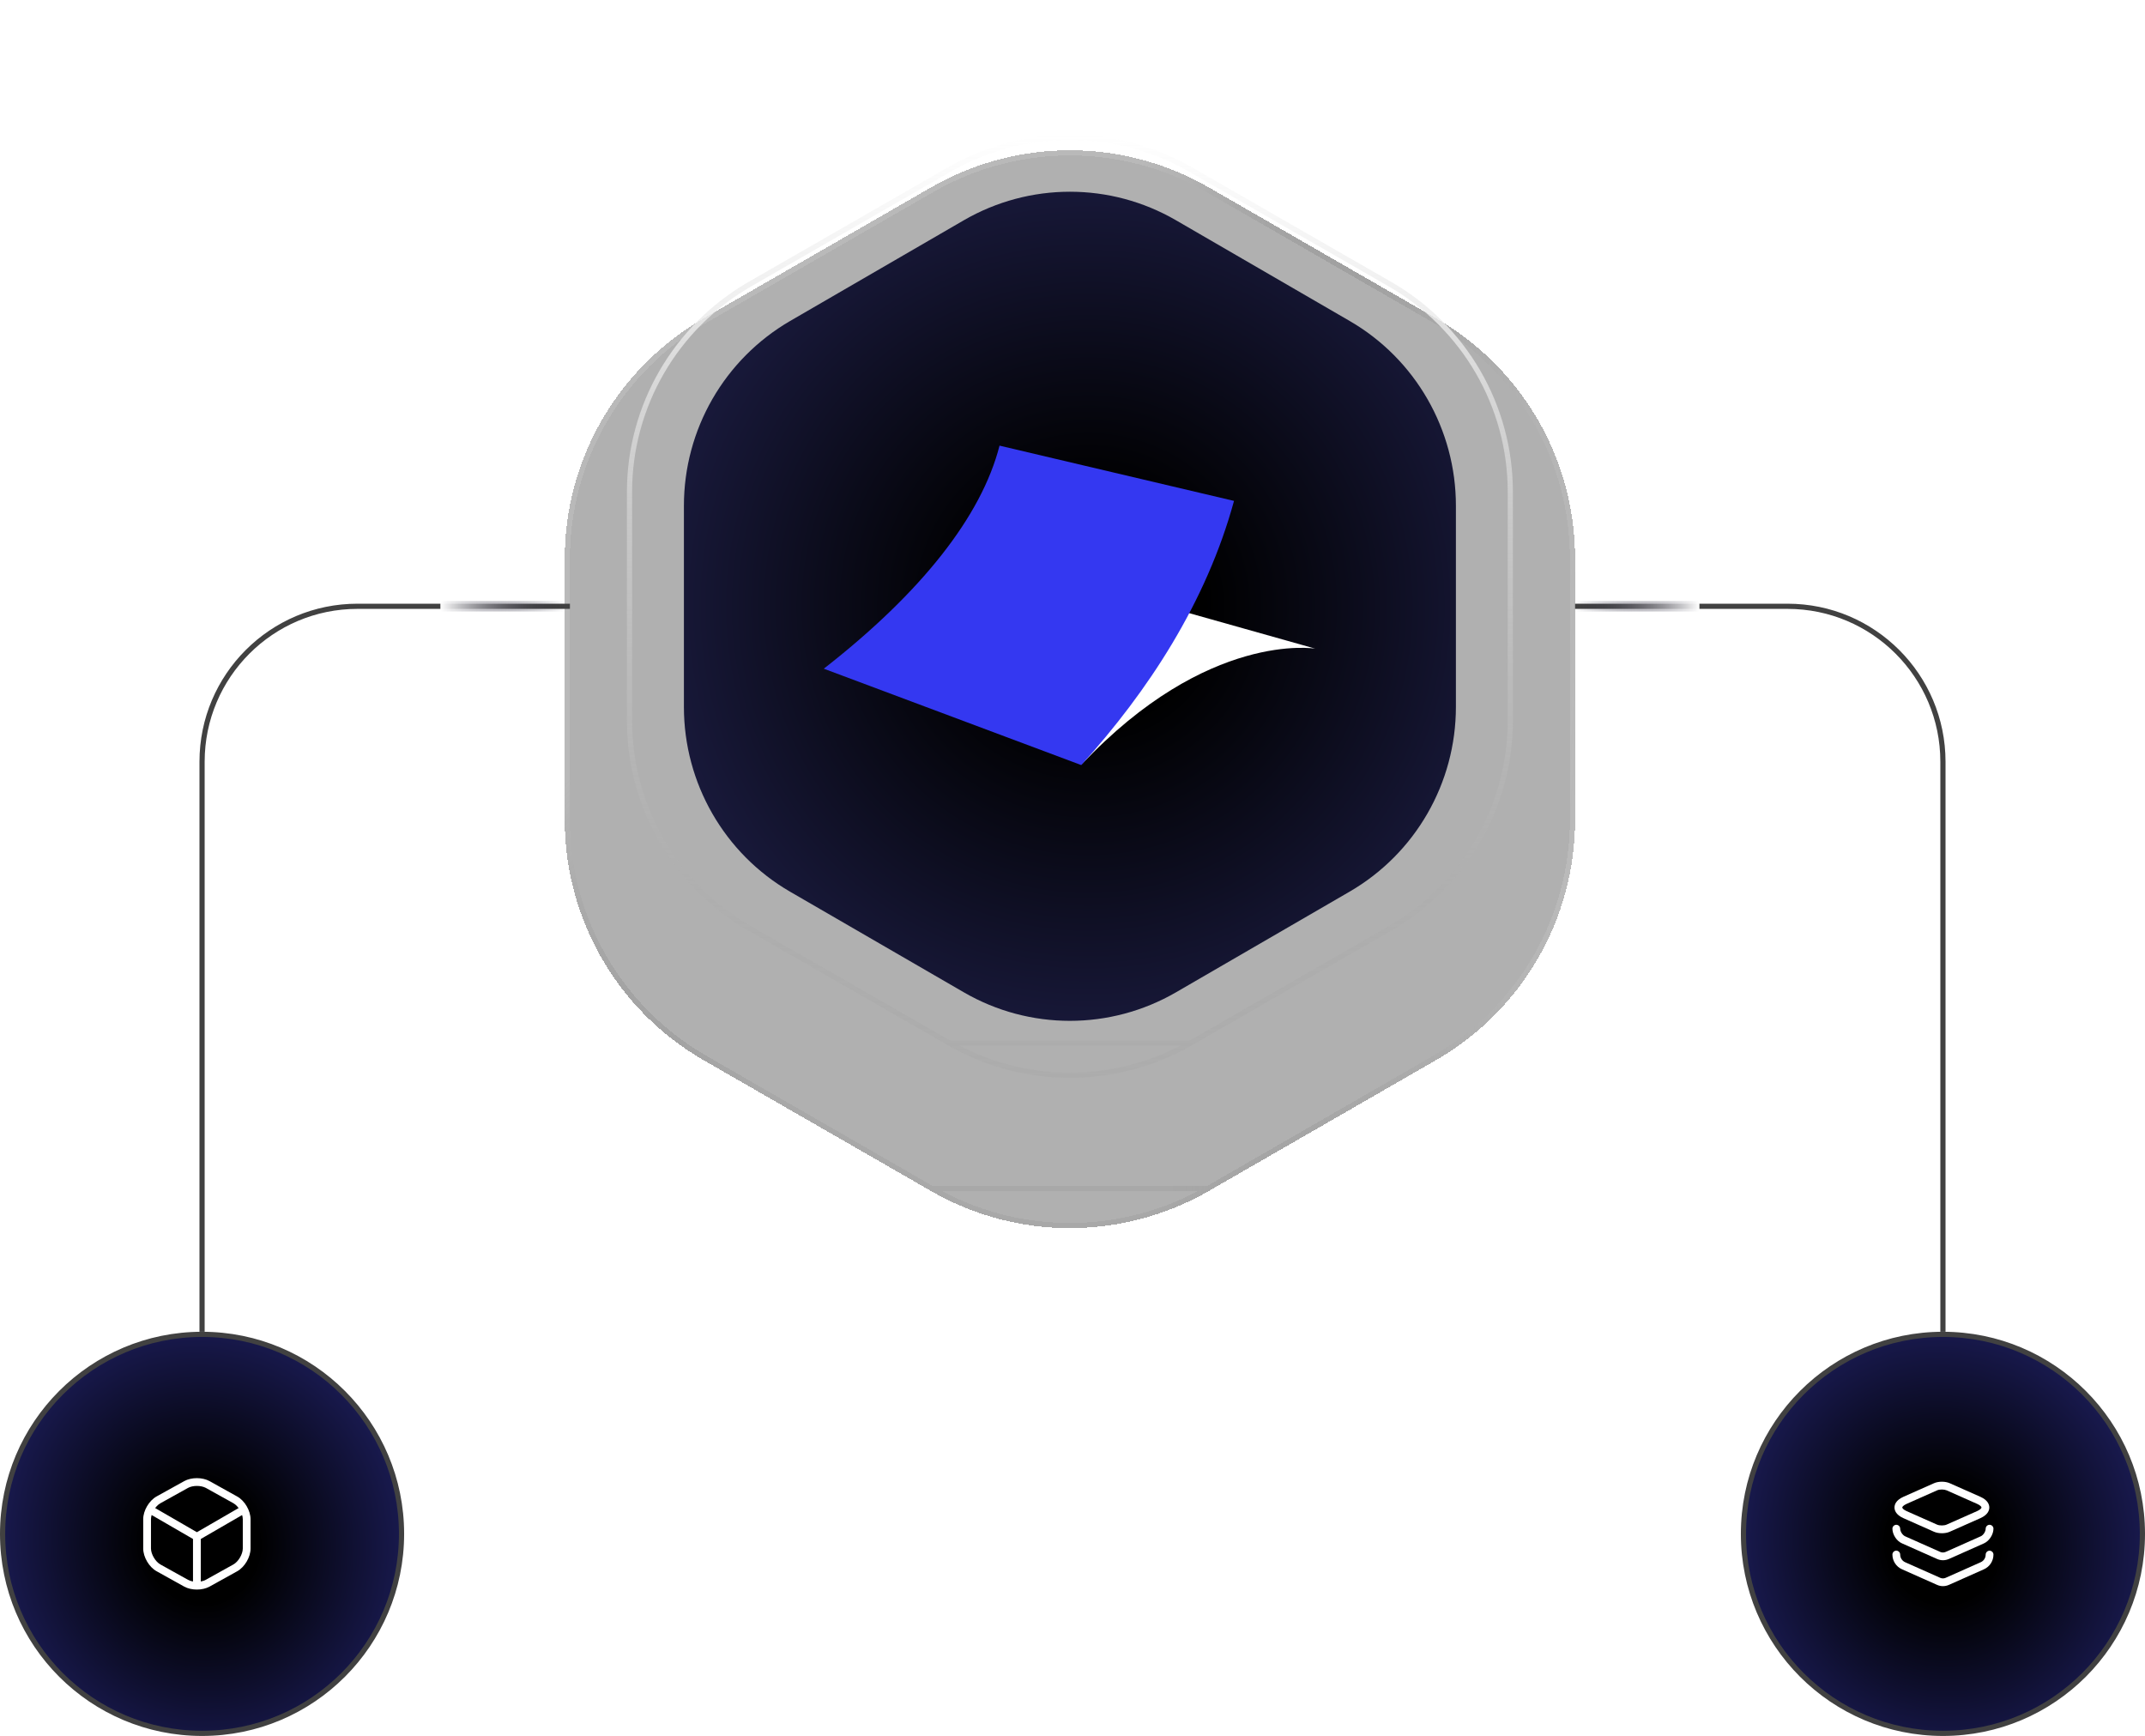 <svg width="414" height="335" viewBox="0 0 414 335" fill="none" xmlns="http://www.w3.org/2000/svg">
<g filter="url(#filter0_d_534_478)">
<path d="M109 91.787L109 142.275C109 161.367 119.208 179.039 135.819 188.6L179.681 213.829C196.261 223.39 216.708 223.39 233.319 213.829L277.181 188.569C293.761 179.008 304 161.367 304 142.244L304 91.756C304 72.664 293.792 54.992 277.181 45.431L233.319 20.171C216.739 10.61 196.292 10.61 179.681 20.171L135.819 45.431C119.208 55.023 109 72.664 109 91.787Z" fill="black" fill-opacity="0.31" shape-rendering="crispEdges"/>
<path d="M179.931 213.396L179.931 213.396C196.356 222.868 216.613 222.868 233.069 213.396L179.931 213.396ZM179.931 213.396L136.068 188.167C119.612 178.695 109.5 161.187 109.5 142.275L109.5 91.787C109.5 72.844 119.612 55.367 136.069 45.864L179.931 20.604C196.387 11.132 216.644 11.132 233.069 20.604L233.069 20.604L276.932 45.864L277.181 45.431L276.932 45.864C293.388 55.336 303.5 72.843 303.5 91.756L303.5 142.244C303.5 161.187 293.358 178.664 276.932 188.136C276.932 188.136 276.932 188.136 276.932 188.136L233.069 213.396L179.931 213.396Z" stroke="url(#paint0_linear_534_478)" shape-rendering="crispEdges"/>
<path d="M179.931 213.396L179.931 213.396C196.356 222.868 216.613 222.868 233.069 213.396L179.931 213.396ZM179.931 213.396L136.068 188.167C119.612 178.695 109.5 161.187 109.5 142.275L109.5 91.787C109.5 72.844 119.612 55.367 136.069 45.864L179.931 20.604C196.387 11.132 216.644 11.132 233.069 20.604L233.069 20.604L276.932 45.864L277.181 45.431L276.932 45.864C293.388 55.336 303.5 72.843 303.5 91.756L303.5 142.244C303.5 161.187 293.358 178.664 276.932 188.136C276.932 188.136 276.932 188.136 276.932 188.136L233.069 213.396L179.931 213.396Z" stroke="url(#paint1_linear_534_478)" stroke-opacity="0.2" shape-rendering="crispEdges"/>
</g>
<path d="M132 97.605L132 136.442C132 151.128 139.8 164.722 152.492 172.077L186.008 191.484C198.677 198.839 214.3 198.839 226.992 191.484L260.508 172.053C273.177 164.699 281 151.128 281 136.419L281 97.581C281 82.896 273.2 69.301 260.508 61.947L226.992 42.516C214.323 35.161 198.7 35.161 186.008 42.516L152.492 61.947C139.8 69.325 132 82.896 132 97.605Z" fill="url(#paint2_radial_534_478)"/>
<path d="M228.553 118.048C223.929 126.769 218.507 134.996 212.578 142.706C212.25 143.131 211.918 143.566 211.571 144.006C210.632 145.203 209.684 146.386 208.726 147.56C233.124 121.641 253.856 125.176 253.856 125.176L228.548 118.048H228.553Z" fill="white"/>
<path d="M192.916 86C189.45 99.575 177.884 114.309 159 129.043L208.691 147.643C221.616 133.349 232.835 116.22 238.173 96.662C227.932 94.252 208.466 89.666 192.921 86H192.916Z" fill="#3438F1"/>
<path d="M183.231 201.292L183.231 201.292C197.616 209.569 215.356 209.569 229.769 201.292L183.231 201.292ZM183.231 201.292L144.767 179.217C130.355 170.94 121.5 155.641 121.5 139.116L121.5 94.938C121.5 78.386 130.355 63.114 144.768 54.81L183.231 32.708C197.644 24.431 215.384 24.431 229.769 32.708L229.769 32.708L268.233 54.81L268.482 54.377L268.233 54.81C282.645 63.087 291.5 78.386 291.5 94.911L291.5 139.089C291.5 155.64 282.618 170.912 268.233 179.19C268.233 179.19 268.233 179.19 268.233 179.19L229.769 201.292L183.231 201.292Z" stroke="url(#paint3_linear_534_478)"/>
<path d="M304 117H345C361.569 117 375 130.431 375 147V257" stroke="#414141"/>
<path d="M110 117H69C52.431 117 39 130.431 39 147V257" stroke="#414141"/>
<circle cx="39" cy="296" r="38.5" fill="url(#paint4_radial_534_478)" stroke="#414141"/>
<path d="M38 297.3C37.87 297.3 37.74 297.27 37.62 297.2L28.79 292.09C28.44 291.88 28.31 291.42 28.52 291.06C28.73 290.7 29.19 290.58 29.55 290.79L38 295.68L46.4 290.82C46.76 290.61 47.22 290.74 47.43 291.09C47.64 291.45 47.51 291.91 47.16 292.12L38.39 297.2C38.26 297.26 38.13 297.3 38 297.3Z" fill="white"/>
<path d="M38 306.36C37.59 306.36 37.25 306.02 37.25 305.61V296.54C37.25 296.13 37.59 295.79 38 295.79C38.41 295.79 38.75 296.13 38.75 296.54V305.61C38.75 306.02 38.41 306.36 38 306.36Z" fill="white"/>
<path d="M38 306.75C37.12 306.75 36.25 306.56 35.56 306.18L30.22 303.21C28.77 302.41 27.64 300.48 27.64 298.82V293.17C27.64 291.51 28.77 289.59 30.22 288.78L35.56 285.82C36.93 285.06 39.07 285.06 40.44 285.82L45.78 288.79C47.23 289.59 48.36 291.52 48.36 293.18V298.83C48.36 300.49 47.23 302.41 45.78 303.22L40.44 306.18C39.75 306.56 38.88 306.75 38 306.75ZM38 286.75C37.37 286.75 36.75 286.88 36.29 287.13L30.95 290.1C29.99 290.63 29.14 292.07 29.14 293.17V298.82C29.14 299.92 29.99 301.36 30.95 301.9L36.29 304.87C37.2 305.38 38.8 305.38 39.71 304.87L45.05 301.9C46.01 301.36 46.86 299.93 46.86 298.82V293.17C46.86 292.07 46.01 290.63 45.05 290.09L39.71 287.12C39.25 286.88 38.63 286.75 38 286.75Z" fill="white"/>
<circle cx="375" cy="296" r="38.5" fill="url(#paint5_radial_534_478)" stroke="#414141"/>
<path d="M374.79 295.88C374.25 295.88 373.7 295.78 373.27 295.59L367.37 292.97C365.87 292.3 365.65 291.4 365.65 290.91C365.65 290.42 365.87 289.52 367.37 288.85L373.27 286.23C374.14 285.84 375.45 285.84 376.32 286.23L382.23 288.85C383.72 289.51 383.95 290.42 383.95 290.91C383.95 291.4 383.73 292.3 382.23 292.97L376.32 295.59C375.88 295.79 375.34 295.88 374.79 295.88ZM374.79 287.44C374.45 287.44 374.12 287.49 373.88 287.6L367.98 290.22C367.37 290.5 367.15 290.78 367.15 290.91C367.15 291.04 367.37 291.33 367.97 291.6L373.87 294.22C374.35 294.43 375.22 294.43 375.7 294.22L381.61 291.6C382.22 291.33 382.44 291.04 382.44 290.91C382.44 290.78 382.22 290.49 381.61 290.22L375.71 287.6C375.47 287.5 375.13 287.44 374.79 287.44Z" fill="white"/>
<path d="M375 301.09C374.62 301.09 374.24 301.01 373.88 300.85L367.09 297.83C366.06 297.38 365.25 296.13 365.25 295C365.25 294.59 365.59 294.25 366 294.25C366.41 294.25 366.75 294.59 366.75 295C366.75 295.55 367.2 296.24 367.7 296.47L374.49 299.49C374.81 299.63 375.18 299.63 375.51 299.49L382.3 296.47C382.8 296.25 383.25 295.55 383.25 295C383.25 294.59 383.59 294.25 384 294.25C384.41 294.25 384.75 294.59 384.75 295C384.75 296.13 383.94 297.38 382.91 297.84L376.12 300.86C375.76 301.01 375.38 301.09 375 301.09Z" fill="white"/>
<path d="M375 306.09C374.62 306.09 374.24 306.01 373.88 305.85L367.09 302.83C365.97 302.33 365.25 301.22 365.25 299.99C365.25 299.58 365.59 299.24 366 299.24C366.41 299.24 366.75 299.59 366.75 300C366.75 300.63 367.12 301.21 367.7 301.47L374.49 304.49C374.81 304.63 375.18 304.63 375.51 304.49L382.3 301.47C382.88 301.21 383.25 300.64 383.25 300C383.25 299.59 383.59 299.25 384 299.25C384.41 299.25 384.75 299.59 384.75 300C384.75 301.23 384.03 302.34 382.91 302.84L376.12 305.86C375.76 306.01 375.38 306.09 375 306.09Z" fill="white"/>
<line y1="-1" x2="24" y2="-1" transform="matrix(-1 8.74228e-08 8.74228e-08 1 109 118)" stroke="url(#paint6_linear_534_478)" stroke-width="2"/>
<line x1="304" y1="117" x2="328" y2="117" stroke="url(#paint7_linear_534_478)" stroke-width="2"/>
<defs>
<filter id="filter0_d_534_478" x="80.7" y="0.7" width="251.6" height="264.6" filterUnits="userSpaceOnUse" color-interpolation-filters="sRGB">
<feFlood flood-opacity="0" result="BackgroundImageFix"/>
<feColorMatrix in="SourceAlpha" type="matrix" values="0 0 0 0 0 0 0 0 0 0 0 0 0 0 0 0 0 0 127 0" result="hardAlpha"/>
<feOffset dy="16"/>
<feGaussianBlur stdDeviation="14.15"/>
<feComposite in2="hardAlpha" operator="out"/>
<feColorMatrix type="matrix" values="0 0 0 0 0 0 0 0 0 0 0 0 0 0 0 0 0 0 0.67 0"/>
<feBlend mode="normal" in2="BackgroundImageFix" result="effect1_dropShadow_534_478"/>
<feBlend mode="normal" in="SourceGraphic" in2="effect1_dropShadow_534_478" result="shape"/>
</filter>
<linearGradient id="paint0_linear_534_478" x1="363.5" y1="158" x2="230" y2="150" gradientUnits="userSpaceOnUse">
<stop stop-color="white"/>
<stop offset="1" stop-color="#767676" stop-opacity="0.15"/>
</linearGradient>
<linearGradient id="paint1_linear_534_478" x1="207" y1="127" x2="127.5" y2="53.5" gradientUnits="userSpaceOnUse">
<stop stop-color="#0C0C0C" stop-opacity="0"/>
<stop offset="0.615" stop-color="white"/>
</linearGradient>
<radialGradient id="paint2_radial_534_478" cx="0" cy="0" r="1" gradientUnits="userSpaceOnUse" gradientTransform="translate(210 117) rotate(77.49) scale(327.782 327.908)">
<stop offset="0.068"/>
<stop offset="0.868" stop-color="#6A6DFF"/>
</radialGradient>
<linearGradient id="paint3_linear_534_478" x1="206.5" y1="26" x2="206.5" y2="208" gradientUnits="userSpaceOnUse">
<stop stop-color="white"/>
<stop offset="1" stop-color="#999999" stop-opacity="0.15"/>
</linearGradient>
<radialGradient id="paint4_radial_534_478" cx="0" cy="0" r="1" gradientUnits="userSpaceOnUse" gradientTransform="translate(39 297.832) rotate(166.599) scale(160.367 171.043)">
<stop offset="0.068"/>
<stop offset="0.645" stop-color="#5053FF"/>
</radialGradient>
<radialGradient id="paint5_radial_534_478" cx="0" cy="0" r="1" gradientUnits="userSpaceOnUse" gradientTransform="translate(375 297.832) rotate(166.599) scale(160.367 171.043)">
<stop offset="0.068"/>
<stop offset="0.645" stop-color="#5053FF"/>
</radialGradient>
<linearGradient id="paint6_linear_534_478" x1="0" y1="0.5" x2="24" y2="0.5" gradientUnits="userSpaceOnUse">
<stop stop-color="#0A081F" stop-opacity="0"/>
<stop offset="1" stop-color="white"/>
</linearGradient>
<linearGradient id="paint7_linear_534_478" x1="304" y1="118.5" x2="328" y2="118.5" gradientUnits="userSpaceOnUse">
<stop stop-color="#0A081F" stop-opacity="0"/>
<stop offset="1" stop-color="white"/>
</linearGradient>
</defs>
</svg>

